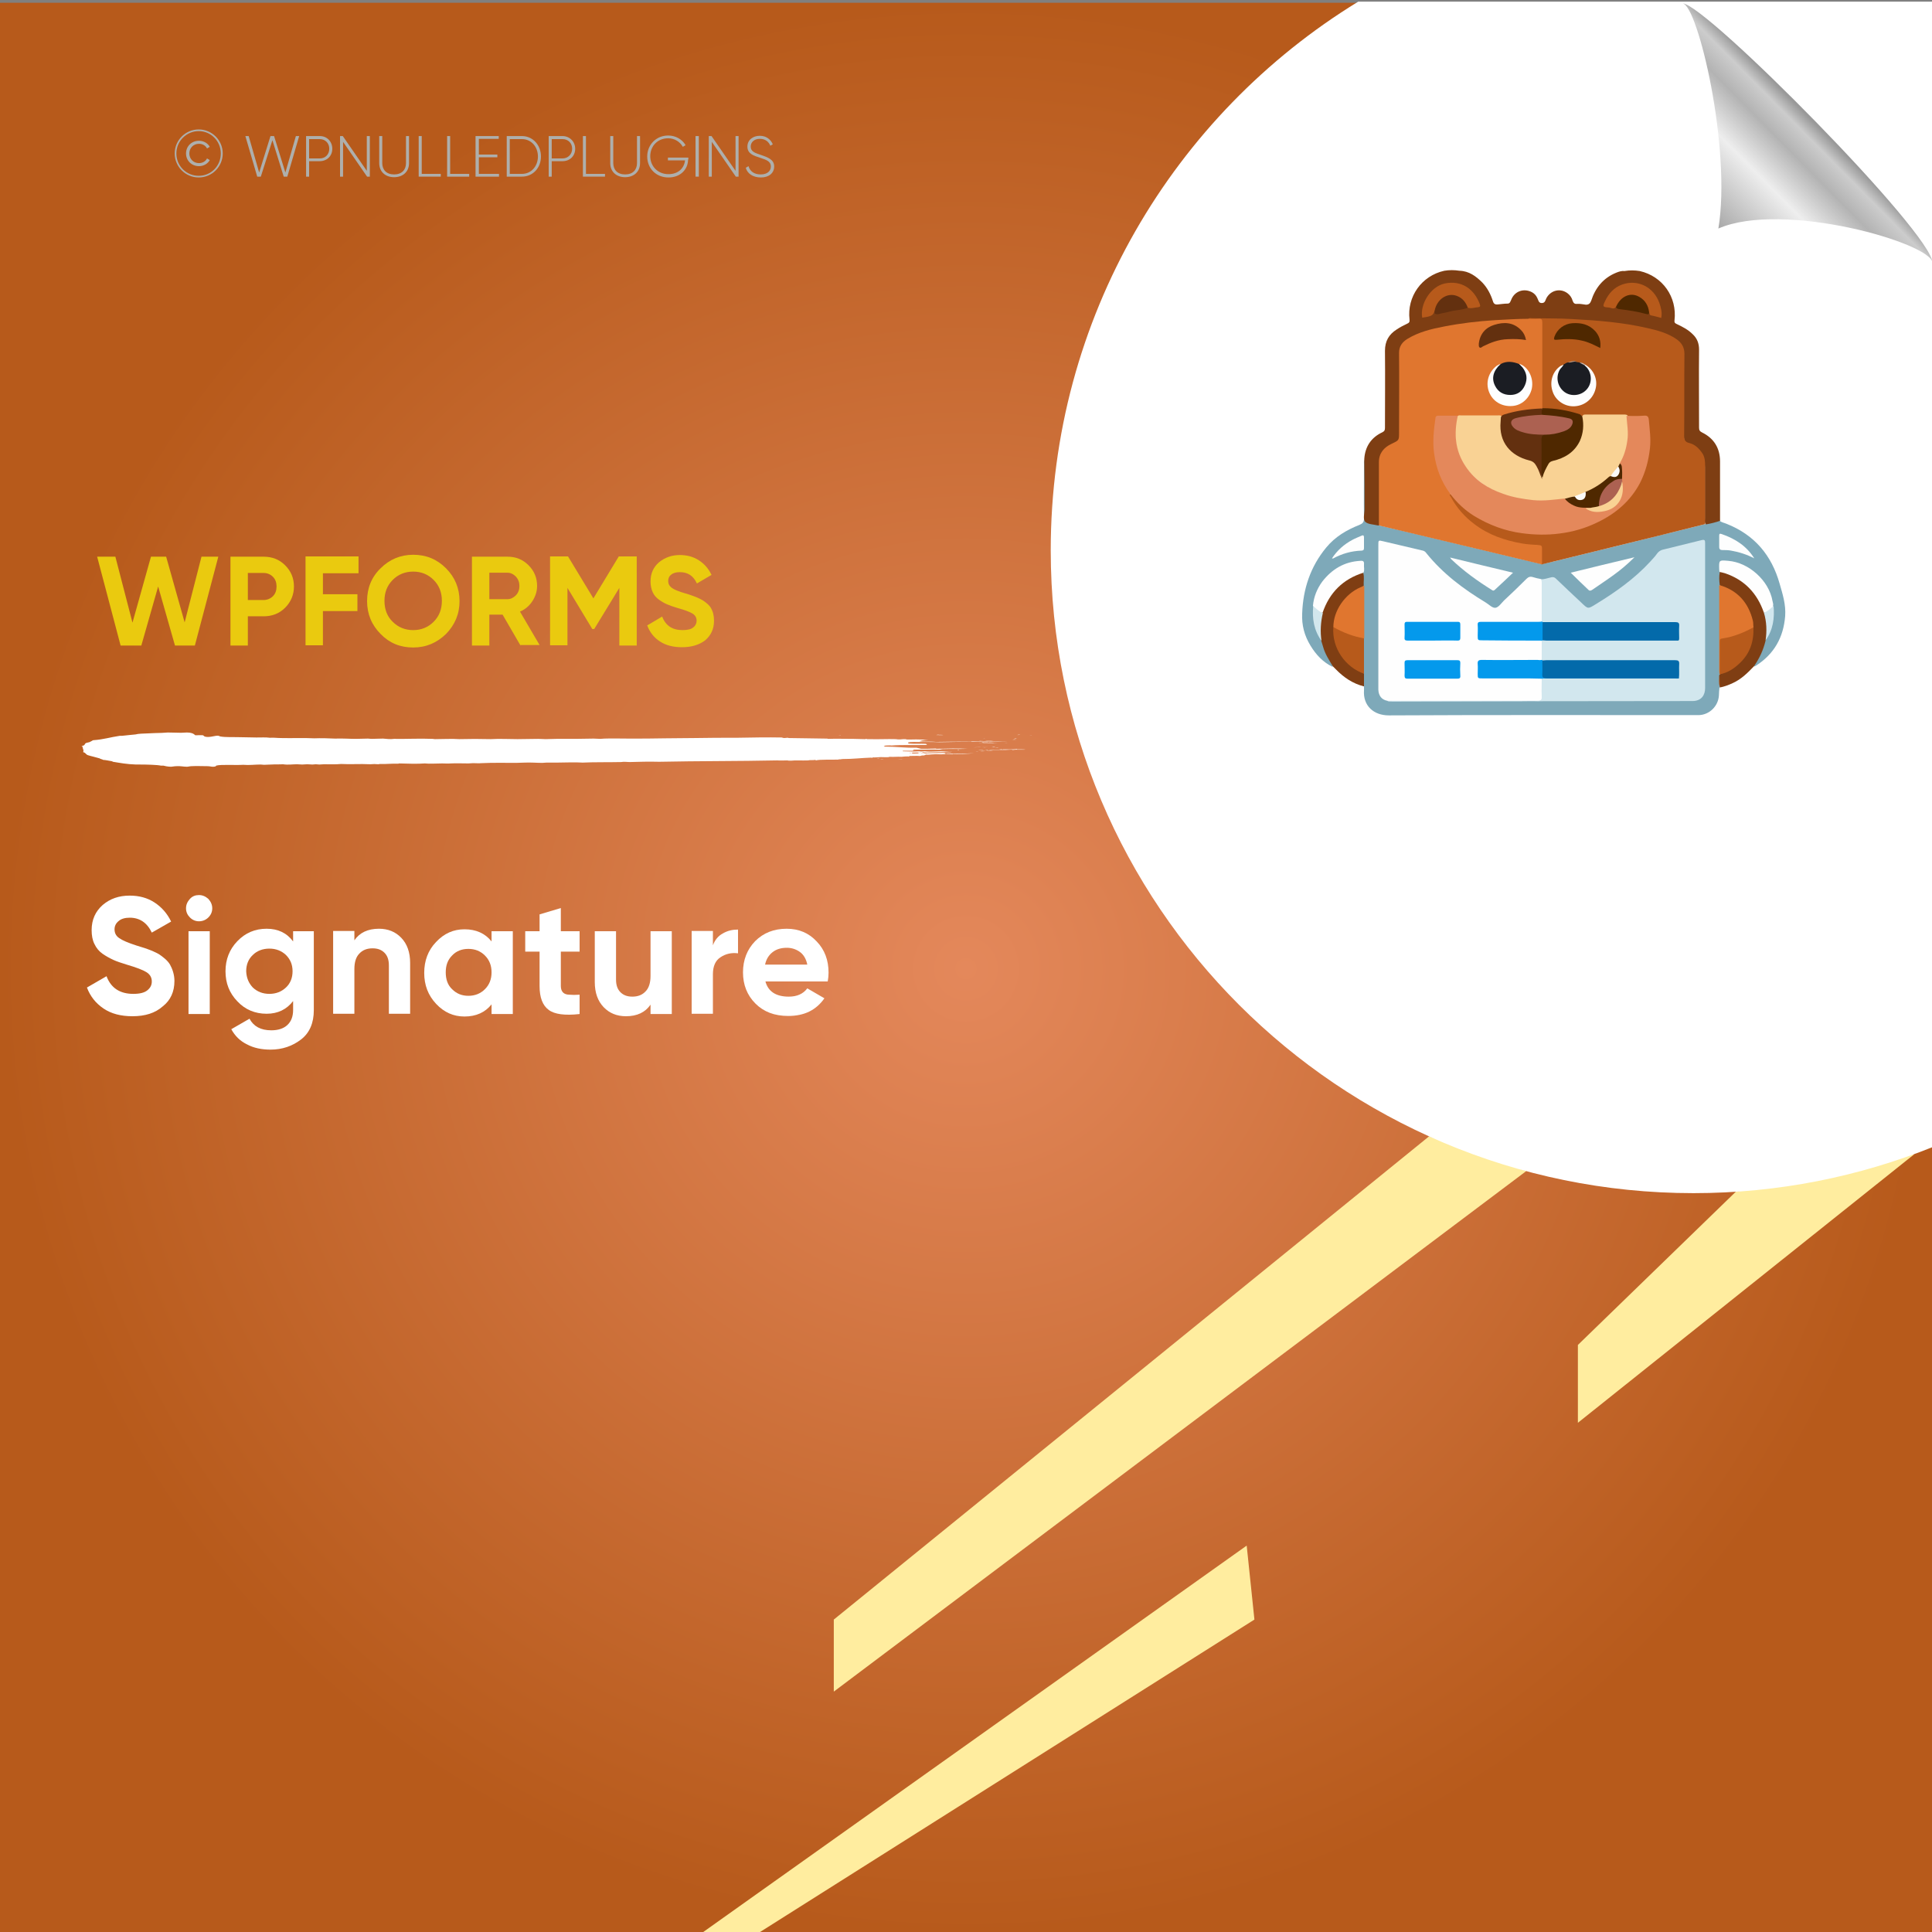 <?xml version="1.0" encoding="UTF-8"?>
<!-- Generator: Adobe Illustrator 26.0.1, SVG Export Plug-In . SVG Version: 6.00 Build 0)  -->
<svg xmlns="http://www.w3.org/2000/svg" xmlns:xlink="http://www.w3.org/1999/xlink" version="1.1" id="Layer_1" x="0px" y="0px" viewBox="0 0 700 700" style="enable-background:new 0 0 700 700;" xml:space="preserve">
<rect x="0" y="0" width="700" height="700" fill="#808080" stroke="none"/>
<style type="text/css">
	.st0{fill:url(#SVGID_1_);}
	.st1{fill:#FFED9F;}
	.st2{fill:#FFFFFF;}
	.st3{fill:none;}
	.st4{fill:#EACA0F;}
	.st5{fill:#AEAFAC;}
	.st6{fill-rule:evenodd;clip-rule:evenodd;fill:#FFFFFF;}
	.st7{fill:url(#path4572_00000168795539899466584710000013636794451943499948_);}
	.st8{fill:#7EA9B9;}
	.st9{fill:#7E3E13;}
	.st10{fill:#7F3E13;}
	.st11{fill:#B75A1B;}
	.st12{fill:#E0762F;}
	.st13{fill:#FEFEFE;}
	.st14{fill:#D2E7EE;}
	.st15{fill:#FDFEFE;}
	.st16{fill:#D2E7ED;}
	.st17{fill:#63300F;}
	.st18{fill:#4F2800;}
	.st19{fill:#F9D294;}
	.st20{fill:#E4885B;}
	.st21{fill:#1B1D23;}
	.st22{fill:#B89076;}
	.st23{fill:#CEB8AB;}
	.st24{fill:#0399EC;}
	.st25{fill:#0499EC;}
	.st26{fill:#036AAA;}
	.st27{fill:#FBFAF9;}
	.st28{fill:#FAF9F8;}
	.st29{fill:#AC6151;}
</style>
<radialGradient id="SVGID_1_" cx="350" cy="349" r="350" gradientTransform="matrix(1 0 0 -1 0 700)" gradientUnits="userSpaceOnUse">
	<stop offset="0" style="stop-color:#E4885B"></stop>
	<stop offset="1" style="stop-color:#B75A1B"></stop>
</radialGradient>
<rect y="1" class="st0" width="700" height="700"></rect>
<g>
	<polygon class="st1" points="628.9,431.8 571.7,487.3 571.7,515.5 693.7,418.1  "></polygon>
	<polygon class="st1" points="517.8,411.7 302.1,586.8 302.1,612.9 553,424.3  "></polygon>
	<polygon class="st1" points="451.7,560 253.4,701 273.8,701 454.5,586.8  "></polygon>
</g>
<path class="st2" d="M700.5,0.6H492.1c-66.8,40.9-111.4,114.6-111.4,198.8c0,128.6,104.3,232.9,232.9,232.9c30.7,0,60-6,86.9-16.8  V0.6z"></path>
<g>
	<rect x="34.5" y="201.7" class="st3" width="334.6" height="69.9"></rect>
	<path class="st4" d="M43.7,233.9l-8.5-32.2h6.6l6.2,23.9l6.7-23.9h5.5l6.7,23.8l6.1-23.8h6.1l-8.5,32.2h-7.2l-6.1-21.4l-6.1,21.4   H43.7z"></path>
	<path class="st4" d="M95.5,201.7c3.1,0,5.7,1,7.8,3.1c2.1,2.1,3.2,4.6,3.2,7.7c0,3-1.1,5.6-3.2,7.7c-2.1,2.1-4.7,3.1-7.8,3.1h-5.7   v10.6h-6.3v-32.2H95.5z M95.5,217.4c1.3,0,2.5-0.5,3.4-1.4c0.9-0.9,1.3-2.1,1.3-3.5c0-1.4-0.4-2.6-1.3-3.5c-0.9-0.9-2-1.4-3.4-1.4   h-5.7v9.8H95.5z"></path>
	<path class="st4" d="M129.8,207.7H117v7.6h12.5v6.1H117v12.4h-6.3v-32.2h19.2V207.7z"></path>
	<path class="st4" d="M161.6,229.7c-3.3,3.2-7.2,4.9-11.9,4.9c-4.7,0-8.6-1.6-11.8-4.9c-3.2-3.2-4.9-7.2-4.9-11.9s1.6-8.7,4.9-11.9   c3.2-3.2,7.2-4.9,11.8-4.9c4.7,0,8.6,1.6,11.9,4.9c3.2,3.2,4.9,7.2,4.9,11.9S164.8,226.4,161.6,229.7z M142.3,225.3   c2,2,4.5,3,7.4,3c2.9,0,5.4-1,7.4-3c2-2,3-4.5,3-7.6c0-3.1-1-5.6-3-7.6c-2-2-4.5-3-7.4-3c-2.9,0-5.4,1-7.4,3c-2,2-3,4.5-3,7.6   C139.3,220.8,140.3,223.4,142.3,225.3z"></path>
	<path class="st4" d="M188.6,233.9l-6.5-11.2h-4.8v11.2h-6.3v-32.2h12.9c3,0,5.5,1,7.6,3.1c2.1,2.1,3.1,4.6,3.1,7.5   c0,2-0.6,3.8-1.7,5.5c-1.1,1.7-2.6,3-4.5,3.8l7.1,12.1H188.6z M177.3,207.6v9.5h6.5c1.2,0,2.2-0.5,3.1-1.4c0.9-0.9,1.3-2.1,1.3-3.4   c0-1.3-0.4-2.4-1.3-3.4c-0.9-0.9-1.9-1.4-3.1-1.4H177.3z"></path>
	<path class="st4" d="M230.7,201.7v32.2h-6.3V213l-9.1,14.9l-0.7,0l-9-14.9v20.8h-6.3v-32.2h6.5l9.2,15.2l9.2-15.2H230.7z"></path>
	<path class="st4" d="M247.1,234.5c-3.2,0-5.9-0.7-8-2.1c-2.2-1.4-3.7-3.4-4.6-5.8l5.4-3.2c1.3,3.3,3.7,4.9,7.4,4.9   c1.8,0,3.1-0.3,3.9-1c0.8-0.6,1.2-1.5,1.2-2.4c0-1.1-0.5-2-1.5-2.6c-1-0.6-2.8-1.3-5.4-2c-1.4-0.4-2.7-0.9-3.7-1.3   c-1-0.4-2-1-3-1.7c-1-0.7-1.8-1.6-2.3-2.7c-0.5-1.1-0.8-2.4-0.8-3.9c0-2.9,1-5.2,3.1-7c2.1-1.7,4.6-2.6,7.5-2.6   c2.6,0,4.9,0.6,6.9,1.9c2,1.3,3.5,3,4.6,5.3l-5.3,3.1c-1.3-2.8-3.3-4.1-6.2-4.1c-1.3,0-2.4,0.3-3.1,0.9c-0.8,0.6-1.1,1.4-1.1,2.3   c0,1,0.4,1.8,1.3,2.5c0.8,0.6,2.5,1.3,4.9,2c1,0.3,1.7,0.5,2.2,0.7c0.5,0.2,1.2,0.4,2.1,0.8c0.9,0.4,1.5,0.7,2,1   c0.5,0.3,1,0.7,1.6,1.2c0.6,0.5,1.1,1.1,1.4,1.6c0.3,0.6,0.6,1.2,0.8,2c0.2,0.8,0.3,1.6,0.3,2.6c0,3-1.1,5.3-3.2,7.1   C253.4,233.6,250.6,234.5,247.1,234.5z"></path>
</g>
<g>
	<rect x="29.8" y="325.4" class="st3" width="409.8" height="247.8"></rect>
	<path class="st2" d="M48,368.2c-4.2,0-7.7-0.9-10.5-2.8c-2.8-1.9-4.8-4.4-6-7.6l7.1-4.1c1.6,4.3,4.9,6.4,9.7,6.4   c2.3,0,4-0.4,5.1-1.3s1.6-1.9,1.6-3.2c0-1.5-0.7-2.6-2-3.4c-1.3-0.8-3.7-1.7-7.1-2.7c-1.9-0.6-3.5-1.1-4.8-1.7   c-1.3-0.6-2.6-1.3-3.9-2.2c-1.3-0.9-2.3-2.1-3-3.6c-0.7-1.4-1-3.1-1-5c0-3.8,1.4-6.8,4-9.1c2.7-2.3,5.9-3.4,9.8-3.4   c3.4,0,6.4,0.8,9,2.5c2.6,1.7,4.6,4,6,6.9l-7,4c-1.7-3.6-4.4-5.4-8-5.4c-1.7,0-3.1,0.4-4,1.2c-1,0.8-1.5,1.8-1.5,3   c0,1.3,0.5,2.4,1.7,3.2c1.1,0.8,3.2,1.7,6.3,2.7c1.3,0.4,2.2,0.7,2.9,0.9c0.7,0.2,1.6,0.6,2.7,1c1.1,0.5,2,0.9,2.6,1.3   c0.6,0.4,1.3,0.9,2.1,1.6c0.8,0.7,1.4,1.4,1.8,2.1c0.4,0.7,0.8,1.6,1.1,2.6c0.3,1,0.5,2.1,0.5,3.3c0,3.9-1.4,7-4.2,9.2   C56.2,367.1,52.5,368.2,48,368.2z"></path>
	<path class="st2" d="M72.1,333.8c-1.3,0-2.4-0.5-3.3-1.4c-0.9-0.9-1.4-2-1.4-3.3c0-1.3,0.5-2.4,1.4-3.4c0.9-1,2-1.4,3.3-1.4   c1.3,0,2.4,0.5,3.4,1.4c0.9,1,1.4,2.1,1.4,3.4c0,1.3-0.5,2.4-1.4,3.3C74.6,333.3,73.4,333.8,72.1,333.8z M68.3,367.4v-30H76v30   H68.3z"></path>
	<path class="st2" d="M106.1,337.4h7.6v28.6c0,4.6-1.5,8.2-4.6,10.6c-3.1,2.4-6.8,3.7-11.1,3.7c-3.2,0-6.1-0.6-8.5-1.9   c-2.5-1.2-4.4-3.1-5.7-5.5l6.6-3.8c1.5,2.8,4.1,4.2,7.9,4.2c2.4,0,4.4-0.6,5.8-1.9c1.4-1.3,2.1-3.1,2.1-5.5v-3.2   c-2.3,3-5.5,4.6-9.6,4.6c-4.2,0-7.8-1.5-10.6-4.5c-2.9-3-4.3-6.6-4.3-10.9c0-4.2,1.4-7.9,4.3-10.9c2.9-3,6.4-4.5,10.6-4.5   c4.1,0,7.3,1.5,9.6,4.6V337.4z M91.6,357.8c1.6,1.5,3.6,2.3,6,2.3c2.4,0,4.4-0.8,6-2.3c1.6-1.5,2.4-3.5,2.4-5.9   c0-2.4-0.8-4.3-2.4-5.9c-1.6-1.5-3.6-2.3-6-2.3c-2.4,0-4.5,0.8-6,2.3c-1.6,1.5-2.4,3.5-2.4,5.9C89.3,354.3,90.1,356.2,91.6,357.8z"></path>
	<path class="st2" d="M137.3,336.5c3.3,0,6,1.1,8.1,3.3c2.1,2.2,3.2,5.2,3.2,9.1v18.4h-7.7v-17.5c0-2-0.5-3.5-1.6-4.6   c-1.1-1.1-2.5-1.6-4.3-1.6c-2,0-3.6,0.6-4.8,1.9c-1.2,1.2-1.8,3.1-1.8,5.6v16.2h-7.7v-30h7.7v3.4   C130.3,337.9,133.3,336.5,137.3,336.5z"></path>
	<path class="st2" d="M178.1,337.4h7.7v30h-7.7v-3.5c-2.3,2.9-5.6,4.4-9.8,4.4c-4,0-7.4-1.5-10.3-4.6c-2.9-3.1-4.3-6.8-4.3-11.2   c0-4.4,1.4-8.2,4.3-11.2c2.9-3.1,6.3-4.6,10.3-4.6c4.2,0,7.5,1.5,9.8,4.4V337.4z M163.8,358.4c1.6,1.6,3.5,2.4,5.9,2.4   s4.4-0.8,6-2.4c1.6-1.6,2.4-3.6,2.4-6.1c0-2.5-0.8-4.5-2.4-6.1c-1.6-1.6-3.6-2.4-6-2.4s-4.4,0.8-5.9,2.4c-1.6,1.6-2.3,3.6-2.3,6.1   C161.5,354.8,162.2,356.9,163.8,358.4z"></path>
	<path class="st2" d="M210,344.8h-6.8v12.5c0,1,0.3,1.8,0.8,2.3c0.5,0.5,1.3,0.8,2.3,0.8c1,0.1,2.2,0.1,3.7,0v7   c-5.3,0.6-9.1,0.1-11.2-1.5c-2.2-1.6-3.3-4.5-3.3-8.6v-12.5h-5.2v-7.4h5.2v-6.1l7.7-2.3v8.4h6.8V344.8z"></path>
	<path class="st2" d="M235.7,337.4h7.7v30h-7.7V364c-1.9,2.8-4.9,4.2-8.9,4.2c-3.3,0-6-1.1-8.1-3.3c-2.1-2.2-3.2-5.2-3.2-9.1v-18.4   h7.7v17.5c0,2,0.5,3.5,1.6,4.6c1.1,1.1,2.5,1.6,4.3,1.6c2,0,3.6-0.6,4.8-1.9c1.2-1.2,1.8-3.1,1.8-5.6V337.4z"></path>
	<path class="st2" d="M258.3,342.5c0.7-1.9,1.9-3.4,3.6-4.3c1.7-1,3.5-1.4,5.5-1.4v8.6c-2.4-0.3-4.5,0.2-6.3,1.4   c-1.9,1.2-2.8,3.3-2.8,6.2v14.3h-7.7v-30h7.7V342.5z"></path>
	<path class="st2" d="M277.3,355.5c1,3.8,3.9,5.6,8.5,5.6c3,0,5.2-1,6.7-3l6.2,3.6c-3,4.3-7.3,6.4-13.1,6.4c-5,0-8.9-1.5-11.9-4.5   s-4.5-6.8-4.5-11.3c0-4.5,1.5-8.3,4.4-11.3c3-3,6.8-4.5,11.4-4.5c4.4,0,8,1.5,10.9,4.6c2.9,3,4.3,6.8,4.3,11.3c0,1-0.1,2.1-0.3,3.2   H277.3z M277.2,349.5h15.3c-0.4-2-1.3-3.6-2.7-4.6c-1.4-1-3-1.5-4.7-1.5c-2.1,0-3.8,0.5-5.2,1.6   C278.5,346.1,277.6,347.6,277.2,349.5z"></path>
</g>
<g>
	<rect x="55.8" y="47.2" class="st3" width="304.9" height="46.6"></rect>
	<path class="st5" d="M63.3,55.6c0-4.8,3.9-8.7,8.7-8.7s8.7,3.9,8.7,8.7c0,4.8-3.9,8.7-8.7,8.7S63.3,60.4,63.3,55.6z M80,55.6   c0-4.5-3.6-8.1-8-8.1s-8.1,3.6-8.1,8.1c0,4.5,3.6,8.1,8.1,8.1S80,60.1,80,55.6z M67.4,55.6c0-2.6,2-4.6,4.7-4.6   c1.7,0,3.2,0.9,3.9,2.2l-1,0.6c-0.5-1.1-1.7-1.7-2.9-1.7c-2.1,0-3.5,1.6-3.5,3.5s1.4,3.5,3.5,3.5c1.2,0,2.4-0.6,2.9-1.7l1,0.6   c-0.7,1.3-2.2,2.2-3.9,2.2C69.4,60.2,67.4,58.2,67.4,55.6z"></path>
	<path class="st5" d="M88.9,49.3h1.2l3.8,13.2L98,49.3h1.3l4.1,13.2l3.8-13.2h1.2L104.1,64h-1.3l-4.1-13.2L94.5,64h-1.3L88.9,49.3z"></path>
	<path class="st5" d="M120.4,53.9c0,2.6-1.9,4.5-4.6,4.5H112V64h-1.1V49.3h5C118.5,49.3,120.4,51.3,120.4,53.9z M119.3,53.9   c0-2-1.4-3.5-3.5-3.5H112v7h3.9C117.9,57.4,119.3,55.9,119.3,53.9z"></path>
	<path class="st5" d="M134,49.3V64h-1l-8.7-12.6V64h-1.1V49.3h1l8.7,12.6V49.3H134z"></path>
	<path class="st5" d="M137.4,59.1v-9.8h1.1v9.8c0,2.4,1.5,4.1,4.3,4.1c2.8,0,4.3-1.7,4.3-4.1v-9.8h1.1v9.8c0,3.1-2.2,5.1-5.4,5.1   S137.4,62.2,137.4,59.1z"></path>
	<path class="st5" d="M159.7,63v1h-8V49.3h1.1V63H159.7z"></path>
	<path class="st5" d="M170,63v1h-8V49.3h1.1V63H170z"></path>
	<path class="st5" d="M180.8,63v1h-8.5V49.3h8.4v1h-7.2v5.7h6.7v1h-6.7V63H180.8z"></path>
	<path class="st5" d="M196,56.7c0,4.1-2.9,7.3-6.9,7.3h-5.5V49.3h5.5C193.1,49.3,196,52.6,196,56.7z M194.9,56.7   c0-3.5-2.4-6.3-5.8-6.3h-4.4V63h4.4C192.5,63,194.9,60.2,194.9,56.7z"></path>
	<path class="st5" d="M208.4,53.9c0,2.6-1.9,4.5-4.6,4.5h-3.9V64h-1.1V49.3h5C206.4,49.3,208.4,51.3,208.4,53.9z M207.3,53.9   c0-2-1.4-3.5-3.5-3.5h-3.9v7h3.9C205.8,57.4,207.3,55.9,207.3,53.9z"></path>
	<path class="st5" d="M219.2,63v1h-8V49.3h1.1V63H219.2z"></path>
	<path class="st5" d="M221.1,59.1v-9.8h1.1v9.8c0,2.4,1.5,4.1,4.3,4.1c2.8,0,4.3-1.7,4.3-4.1v-9.8h1.1v9.8c0,3.1-2.2,5.1-5.4,5.1   S221.1,62.2,221.1,59.1z"></path>
	<path class="st5" d="M249.3,57.8c0,3.5-2.7,6.5-7.1,6.5c-4.6,0-7.7-3.4-7.7-7.6s3.2-7.6,7.6-7.6c2.7,0,5.1,1.4,6.3,3.5l-1,0.6   c-1-1.8-3-3.1-5.3-3.1c-3.9,0-6.5,2.9-6.5,6.5s2.7,6.5,6.6,6.5c3.6,0,5.7-2.2,6-5h-6.2v-1h7.4V57.8z"></path>
	<path class="st5" d="M253.2,49.3V64H252V49.3H253.2z"></path>
	<path class="st5" d="M267.6,49.3V64h-1l-8.7-12.6V64h-1.1V49.3h1l8.7,12.6V49.3H267.6z"></path>
	<path class="st5" d="M270.2,60.8l1-0.6c0.5,1.8,2,3,4.4,3c2.5,0,3.7-1.3,3.7-2.9c0-1.8-1.6-2.4-3.8-3.1c-2.5-0.8-4.7-1.5-4.7-4.1   c0-2.4,2-3.9,4.5-3.9c2.4,0,4,1.4,4.7,3.1l-0.9,0.5c-0.5-1.3-1.7-2.5-3.8-2.5c-2,0-3.3,1.2-3.3,2.8c0,1.8,1.5,2.3,3.6,3   c2.6,0.9,4.9,1.7,4.9,4.2c0,2.4-1.9,4-4.8,4C272.8,64.3,270.8,62.9,270.2,60.8z"></path>
</g>
<g>
	<g>
		<g>
			<rect x="29.8" y="265.4" class="st3" width="344.1" height="12.3"></rect>
			<path class="st6" d="M303.8,266.5c0.2,0,0.5-0.1,0.9-0.1C304.7,266.5,304.2,266.5,303.8,266.5z"></path>
			<path class="st6" d="M317.6,274.8c0.3,0,1.1-0.1,1,0C318.1,274.9,317.9,274.8,317.6,274.8z"></path>
			<path class="st6" d="M319,275c0.1-0.1,0.7,0,1.1,0C320.1,275.1,319.2,275,319,275z"></path>
			<path class="st6" d="M323.2,273.7c0.2,0,0.8-0.1,1.1,0C324.2,273.8,323.6,273.7,323.2,273.7z"></path>
			<path class="st6" d="M325.2,275.1c0.4-0.1,1-0.1,1.8-0.1C326.7,275.1,325.8,275,325.2,275.1z"></path>
			<path class="st6" d="M330.4,268.5c0.9,0,2.8-0.1,3.4,0C332.7,268.4,331.4,268.6,330.4,268.5z"></path>
			<path class="st6" d="M332.8,271.4c1.1-0.2,3.2,0,4.7-0.1c0.2,0.1-2.1,0-2.6,0.1c-0.3,0-0.6,0-0.9-0.1     C333.6,271.4,333.3,271.5,332.8,271.4z"></path>
			<path class="st6" d="M346.9,271.8c0-0.1,0.1-0.1,0.5-0.1c0.1,0,0.2,0.1,0.1,0.1C347.3,271.8,347.1,271.8,346.9,271.8z"></path>
			<path class="st6" d="M352.7,270.8c0.9-0.1,3-0.1,4.2,0c0.2,0,0.2-0.1,0.5-0.1c0.7,0,2.3,0,0.7,0     C356.2,270.8,354.8,270.7,352.7,270.8z"></path>
			<path class="st6" d="M353.4,272.3c0.2,0,0.6-0.1,1.1-0.1C354.3,272.3,353.6,272.3,353.4,272.3z"></path>
			<path class="st6" d="M354.8,268.4c0.2-0.1,0.9,0,1.4,0C355.9,268.4,355.2,268.4,354.8,268.4z"></path>
			<path class="st6" d="M354.5,271.8c0.4-0.1,1.2-0.1,1.7-0.1C356.6,271.8,355.1,271.8,354.5,271.8z"></path>
			<path class="st6" d="M355.2,272.2c0.3-0.1,1.2-0.1,1.8-0.1C356.6,272.2,355.8,272.2,355.2,272.2z"></path>
			<path class="st6" d="M356.3,267.7c0.1-0.1,0.6-0.1,1.1-0.1C357.2,267.6,356.6,267.6,356.3,267.7z"></path>
			<path class="st6" d="M356.9,268.4c0.5-0.1,2.2-0.1,3,0C358.9,268.4,358.1,268.4,356.9,268.4z"></path>
			<path class="st6" d="M357.3,272.1c0.8-0.1,1.9,0,2.5,0C359.2,272.2,358.1,272.1,357.3,272.1z"></path>
			<path class="st6" d="M359.3,270.7c0.3-0.1,0.8-0.1,1.2-0.1C360.6,270.8,359.8,270.7,359.3,270.7z"></path>
			<path class="st6" d="M360.6,271c0.4-0.1,0.7,0,1.2,0C361.7,271.1,361,271,360.6,271z"></path>
			<path class="st6" d="M361.9,271.4c0.2-0.1,1.3-0.1,1,0.1c-0.3,0-0.3,0-0.3-0.1C362.3,271.4,362.3,271.4,361.9,271.4z"></path>
			<path class="st6" d="M365.1,269.1C364.3,269.2,363.1,269.1,365.1,269.1L365.1,269.1z"></path>
			<path class="st6" d="M366.7,268c0.6-0.1,1.2,0,1.9,0C368.2,268,367,268,366.7,268z"></path>
			<path class="st6" d="M367.2,267.8c-0.2-0.1,1-0.1,0.7,0C367.7,267.8,367.4,267.8,367.2,267.8z"></path>
			<path class="st6" d="M368.6,266.3c0.2-0.1,0.7-0.1,1.1-0.1C369.5,266.3,368.8,266.3,368.6,266.3z"></path>
			<path class="st6" d="M372.8,266.4C374,266.3,374.5,266.4,372.8,266.4L372.8,266.4z"></path>
			<path class="st6" d="M339.1,266.3c0.2,0,0.6-0.1,0.8-0.1c0.5,0.1,1.3,0,1.9,0.1C341,266.4,340.2,266.3,339.1,266.3z"></path>
			<path class="st6" d="M355.8,268.9c0.4,0,0.3,0.1,0.7,0c0,0-0.1,0.1-0.2,0.1c0.7,0,1.2,0,1.8,0c-0.1,0-0.2,0-0.2,0.1     c0.8-0.2,1.8,0.1,3.6,0c-1.7,0.2-5.4,0-6.9,0.1c0.2-0.1,1.5,0,1.7-0.1C356.4,269,355.5,269.1,355.8,268.9z"></path>
			<path class="st6" d="M357.4,271.7C357.5,271.7,357.5,271.7,357.4,271.7c0.1-0.1,0.7,0,0.8,0C357.9,271.8,356,271.8,357.4,271.7z"></path>
			<path class="st6" d="M368.5,271.4c0,0,0,0.1,0,0.1c1,0,2.5,0,3.1,0.1c-1.1,0.1-3.5-0.1-4.4,0.1c-0.2,0-0.5,0-0.7-0.1     c-2.6,0.2-5.5,0-8.3,0.1c1.2-0.3,4,0.1,5.4-0.2c0.2,0,0,0-0.2,0C364.8,271.5,366.9,271.6,368.5,271.4z"></path>
			<path class="st6" d="M367.5,267.6c0.2-0.1,0.7-0.1,0.9-0.1C368.6,267.5,367.8,267.7,367.5,267.6z"></path>
			<path class="st6" d="M67.7,265.4c-0.7,0-1.4,0.1-2.1,0.1c-1.6,0-3.1-0.1-4.8-0.1c-1.5,0.1-2.8,0.2-4.4,0.2     c-1.1,0-1.5,0.1-2.3,0.1c-2.2,0.1-4,0.1-5,0.4c-1.6,0.2-3.5,0.3-4.9,0.5c-0.2,0-0.7,0-0.8,0c-3.5,0.5-5.6,1.3-9.7,1.6     c-0.4,0.2-0.6,0.4-1.3,0.7c-0.3,0.1-1,0.2-1.2,0.3c-0.8,0.4-0.1,0.8-1.6,1.1c-0.1,0.1,0.2,0.1,0.3,0.2c0,0.7,0.6,1.4,0.2,2     c1.1,0.3,0.8,0.7,1.7,1.1c0.5,0.2,1.5,0.4,2.2,0.6c0.7,0.2,1.5,0.4,2.2,0.6c0,0.2,1,0.3,1.1,0.5c1.2,0.1,2,0.3,3.2,0.5     c0.1,0.1,0.4,0.1,0.4,0.2c2.5,0.4,5,0.9,8.4,1c0.3,0,1,0,1.3,0c2.5,0,6.4,0.1,7.7,0.4c0.5,0,0.4,0,0.9,0c0.3,0.1,1.6,0.4,2.8,0.4     c0.4,0,1.1-0.2,2-0.2c1.3-0.1,2.5,0.2,3.7,0.2c0.5,0,1.1-0.2,1.7-0.2c1.5-0.1,4.5,0,5.7,0c1,0,1.3,0.2,2.1,0.2     c0.7,0,1.2-0.2,1.1-0.4c1.9-0.5,6.8-0.1,9.8-0.3c2.2,0.2,4.2-0.1,6.3-0.1c0.4,0,0.9,0.1,1.3,0.1c0.7,0,1.7-0.1,2.6-0.1     c1.6-0.1,2.9,0,4.2-0.1c2,0.3,3.4,0,5.1,0c0.6,0,1.2,0.1,1.9,0.1c0.6,0,1.2-0.1,1.8-0.1c0.6,0,1.3,0.1,1.9,0.1     c0.5,0,0.8-0.1,1.2-0.1c0.5,0,0.8,0.1,1.3,0.1c0.6,0,1.1-0.1,1.7-0.1c2,0,4.2,0.1,6.2-0.1c3.5,0.2,6.5-0.1,10.6,0.1     c1-0.1,1.8-0.1,2.9,0c0.2,0,0.2-0.1,0.6-0.1c2.1,0.1,4.4-0.2,6.6-0.1c0.1,0,0.2-0.1,0.3-0.1c3,0.1,6.9,0.2,9.3,0     c1.9,0.2,4,0,6.3,0c1.1,0,2.1,0.1,3.1,0c2-0.1,4.6,0,6.4,0c0.6,0,1.1-0.1,1.7-0.1c1,0,2.1,0.1,3.1,0c4.1-0.2,8.8-0.1,12.4-0.1     c1.1,0,2.1-0.1,3.3-0.1c2.1-0.1,4.2,0.1,6.3,0.1c0.5,0,1-0.1,1.5-0.1c1.2,0,2.4,0,3.7,0c3.2,0,6.4-0.2,9.4,0     c3.9-0.2,9.5-0.1,14-0.2c1-0.2,2,0,3,0c3.2-0.1,7.3-0.2,10.7-0.1c14.1-0.3,28.8-0.2,42.8-0.5c1.1,0.1,2.8,0,3.7,0     c0.2,0.1,0.8,0.1,1.3,0.1c1.7-0.2,3.9,0,6.2-0.1c0.6-0.2,1.9,0,2.7-0.2c0.4,0.1-0.5,0.1,0.1,0.2c1.4-0.4,6.3-0.2,8.4-0.3     c-0.2,0-0.2-0.1,0-0.1c0.5,0.1,0.8-0.1,1.4-0.1c3.9,0,6.7-0.4,10.1-0.5c0.4,0,1.5,0.2,1.9,0.1c-0.6,0-1.4,0-1.3-0.2     c1,0,2.3,0,3-0.1c1.2,0,1.9,0.1,3,0c0.3,0-0.3-0.2,0.3-0.1c1.7,0.1,2.6-0.1,4.2,0c0.5-0.1,2.3-0.2,2.9-0.1     c0.5-0.1-0.6-0.1-0.1-0.2c1.4,0,2.7-0.1,4,0c0.3-0.1,0.5-0.2,1.1-0.2c0.4,0-0.1,0.1,0.4,0.1c0.5-0.1-0.4-0.1-0.3-0.2     c0.7,0,0.6-0.1,0.9-0.2c1,0.1,1.7-0.1,2.6-0.1c0.9-0.1,2,0,2.9,0c0.8,0,1.1-0.1,2-0.1c0.7,0,1.3,0.1,2.1,0.1     c0.4,0-0.3-0.1,0.3-0.1c2.7,0,5.5-0.1,7.5-0.3c-3.1,0.2-5.4,0-8.1,0.2c-0.4-0.1-1.2,0.1-1.6-0.1c-0.2,0.1,0.4,0.1-0.2,0.1     c-0.2,0-0.3,0-0.6,0c0.4-0.2-0.2-0.2-0.4-0.3c-2.3,0-4.1,0.1-6.2,0.1c-0.4,0,0.3,0.1-0.2,0.1c-0.8,0-1.4,0-2.3,0     c-0.3-0.1-0.9-0.2-0.6-0.3c2.7,0,6.4-0.2,9.6-0.2c1,0,2,0.1,2.6-0.1c-1.4,0.1-2.6-0.2-3.9-0.2c-1.6,0-3.4,0.2-5,0.1     c-0.4,0-0.6-0.1-1-0.1c-0.3,0-0.9,0.1-1.2,0.1c-0.4,0-0.4-0.1-0.7-0.1c-0.7,0-1.2,0.1-2,0.1c-1.3,0-2.5-0.1-3.9-0.1     c-0.3-0.1-0.1-0.2,0.2-0.2c1.6,0,1.9,0,3.6,0c-0.2,0-0.3,0-0.3-0.1c0.5,0,0.7,0,1.1,0c-1.2,0-1.1-0.2-0.7-0.3     c3.1,0,6.9-0.1,9.4,0c0.3-0.1,0.5-0.1,0.9-0.2c2.9-0.1,6.1,0,9.1-0.1c-3.5-0.2-7.2-0.1-11.2,0c-0.2,0,0-0.1-0.4-0.1     c-1.7,0.1-3.8,0.1-5.1,0.1c-0.6-0.1-1.2-0.3-1.7-0.4c-4.3,0.1-7.4-0.4-11.5-0.4c0-0.1-0.3-0.1-0.4-0.2c0.3-0.1,0.5-0.2,0.9-0.2     c0.7,0,1.4-0.1,1.9,0c3.4-0.3,8.3-0.1,12.6-0.2c0.5-0.1,0.1-0.3-0.2-0.4c-2.1-0.1-3.9,0.1-6.1-0.1c-0.8-0.4,0-0.6,1.7-0.6     c2.8,0,7.6,0,9.4,0.1c8.2-0.2,16.3-0.1,24.8-0.3c-4.7-0.1-9,0.1-13.2,0c0,0.1-0.1,0.1-0.5,0.1c-4.1,0-8.7,0-12.3,0.1     c-1.5-0.2-4.4,0-6-0.2c0.4-0.3,1.6-0.5,3.2-0.6c-1.6,0-3.1-0.1-4.5-0.1c-1.1,0-3,0.1-3.6,0c-0.1,0,0.1-0.1-0.1-0.1     c0.5,0-0.8,0-0.9,0c-0.6,0-0.5,0.1-1.2,0.1c-0.9,0-0.9,0-1.5-0.1c-3.2-0.1-6.3,0.1-9.4,0c-0.3,0-1,0-1,0c-0.3,0,0-0.1-0.4-0.1     c-0.2,0-0.1,0.1-0.5,0.1c-1.2,0-2.6-0.1-3.9-0.1c-3.1,0-6.8-0.1-9.3,0c-0.6,0,0.2-0.1-0.6-0.1c-4.3-0.1-9-0.1-13.6-0.2     c-0.4,0-0.1-0.1-0.6-0.1c-0.6,0-0.5,0.1-1.1,0.1c-0.4,0-0.7-0.1-0.9-0.2c-5.3-0.1-10.8,0-16.3,0.1c-5.1,0-10.3,0-15.1,0.1     c-3.8,0-7.5,0.1-10.9,0.1c-4.6,0.1-8.6,0.1-12.9,0.1c-3.1,0-6.5-0.1-9.1,0c-0.5,0-1,0.1-1.5,0.1c-0.8,0-1.6-0.1-2.4-0.1     c-2.1,0-4.3,0.1-6.5,0.1c-2.4,0-4.7,0-7,0c-1.3,0-2.6,0.1-3.9,0.1c-0.9,0-1.8-0.1-2.7-0.1c-2.5,0-5.1,0.1-7.5,0.1     c-3.2,0-6.5-0.2-9.7,0c-3.6-0.1-7.9-0.1-11.4,0c-2.8-0.2-5.7,0-8.8,0c-0.3,0-0.6-0.1-0.9-0.1c-4.8-0.2-10.1,0.1-13.9,0     c-1.5,0.2-2.7,0-4-0.1c-1.5,0-2.8,0.1-4.2,0.1c-0.5,0-0.9-0.1-1.3-0.1c-1.4,0-2.8,0.1-4.4,0.1c-2.3,0-4.8-0.2-7.5-0.1     c-2.1-0.1-5.1-0.2-7.5-0.1c-4-0.2-8,0-12.1-0.1c-1.4,0-2.6-0.2-4-0.1c-1.4-0.2-3.2-0.1-4.9-0.1c-1.7,0-3.6-0.1-5.4-0.1     c-2.6-0.1-5.8,0.1-7.8-0.3c-0.9-0.7-2.6,0.3-4.7,0.2c-1.1-0.1-1-0.3-1.4-0.6c-1-0.1-1.9,0-2.8,0C70,265.7,69.2,265.4,67.7,265.4z      M330,272.8c0,0,0,0.1,0.1,0.1C329.8,273,329.1,272.8,330,272.8z M330.3,272.7c1.2,0,3-0.1,3.9,0c0.2,0-0.2-0.2,0.2-0.2     c0.5,0.1,1.2,0.1,2.1,0.1c0.1,0.2-1.8,0.1-1.8,0.3c-0.7,0-1,0-1.4,0.1c-1.4-0.1-1.8,0.1-2.8,0     C330.7,272.8,330.2,272.9,330.3,272.7z"></path>
		</g>
	</g>
</g>
<linearGradient id="path4572_00000016055438560395247840000003528451969580129408_" gradientUnits="userSpaceOnUse" x1="-0.583" y1="698.671" x2="-0.51" y2="698.747" gradientTransform="matrix(-474.815 0 0 493.443 381.513 -344709.812)">
	<stop offset="0" style="stop-color:#999999"></stop>
	<stop offset="0.101" style="stop-color:#CCCCCC"></stop>
	<stop offset="0.262" style="stop-color:#B3B3B3"></stop>
	<stop offset="0.543" style="stop-color:#EEEEEE"></stop>
	<stop offset="1" style="stop-color:#AAAAAA"></stop>
</linearGradient>
<path id="path4572" style="fill:url(#path4572_00000016055438560395247840000003528451969580129408_);" d="M609.6,1.2  c8.5,0.3,90.8,83.5,90.6,94.1c-0.1-7.2-54.2-22.7-77.6-12.5C627.4,54,615.2,1.8,609.6,1.2L609.6,1.2z"></path>
<g>
	<path class="st8" d="M623,188.6c0.7,0.7,1.7,0.8,2.6,1.2c10.1,4,16.3,11.4,19.2,21.7c1.1,3.8,2.3,7.6,2,11.7   c-0.6,7.7-4,13.8-10.6,18c-0.2,0.1-0.4,0.2-0.6,0.3c-0.2-0.3-0.1-0.6,0.1-0.9c1.8-2.4,2.9-5.1,3.5-8c0.1-0.2,0.2-0.4,0.3-0.6   c2.5-3.7,3.1-7.8,2.8-12.2c-0.6-8.6-8.8-16.2-17.3-16.1c-1.4,0-1.5,0.1-1.5,1.6c0,0.8,0,1.5-0.1,2.3c-0.3,1.6,0,3.1,0,4.7   c-0.1,0.7-0.1,1.5-0.1,2.2c0,9.9-0.1,19.9-0.1,29.8c-0.1,1.5,0.1,3.1-0.1,4.6c0,0.1,0,0.2-0.1,0.2c-0.1,0.9-0.2,1.9-0.2,2.8   c-0.2,3.9-3.4,7.1-7.3,7.2c-0.5,0-1,0-1.5,0c-36.9,0-73.9-0.1-110.8,0.1c-5.5,0-9.4-3.5-9-9.1c0-0.5,0-0.9,0-1.4   c-0.8-1.5-0.3-3.1-0.4-4.6c0-4.2-0.1-8.5,0-12.7c-0.1-6.3-0.1-12.6,0-18.9c0-1.5,0-3.1-0.1-4.6c0-0.9,0.1-1.8,0.1-2.7   c0-1.5-0.2-1.7-1.7-1.5c-2.5,0.3-4.9,0.9-7,2.3c-5.1,3.2-8.3,7.7-9,13.8c0,2.5-0.1,4.9,0.6,7.4c0.5,1.7,1.2,3.3,2.2,4.8   c0.4,0.5,0.4,1.1,0.6,1.6c0.7,2.3,1.5,4.4,2.8,6.4c0.3,0.5,0.8,0.9,0.5,1.6c-3.5-1.7-6-4.4-8-7.7c-2.2-3.6-3.2-7.4-3-11.6   c0.3-8.9,3-17,8.7-23.9c3.2-3.9,7.4-6.4,12-8.2c1.2-0.5,1.7-1,1.7-2.4c-0.1-6.5,0-13.1,0-19.6c0-0.5-0.1-1.1,0.2-1.6   c0.7,0.6,0.5,1.3,0.5,2c0,6.2,0,12.3,0,18.5c0,2.1,0,2.1,2.1,2.6c0.8,0.2,1.7,0.4,2.5,0.6c19.7,4.6,39.4,9.4,59.2,14.1   c4.2-0.9,8.4-2,12.5-3c15.5-3.8,31.1-7.6,46.6-11.5c1.3-0.3,2.5-0.6,3.8-0.9C622,188.6,622.5,188.3,623,188.6z"></path>
	<path class="st9" d="M499.6,190.4c-0.1,0-0.2,0-0.3,0c-1.6-0.4-3.6-0.4-4.6-1.3c-1-1-0.3-3-0.3-4.6c0-6.1,0-12.1-0.1-18.2   c0.3-4.5,2.5-7.8,6.6-9.7c0.8-0.4,0.9-0.9,0.9-1.6c0-9.3,0.1-18.6,0-27.9c0-3.5,1.4-5.9,4.2-7.7c1.2-0.8,2.5-1.5,3.8-2.1   c0.7-0.3,1-0.6,0.9-1.5c-1-8.3,4.4-15.9,12.6-17.7c1.8-0.3,3.6-0.3,5.5,0c3.5,0.1,6,2,8.3,4.3c1.8,1.9,3,4.2,3.8,6.7   c0.3,1,0.8,1.3,1.8,1.2c1.2-0.1,2.3-0.3,3.5-0.3c0.9,0,1-0.7,1.3-1.3c1.2-3.2,4.6-4.4,7.6-2.8c0.9,0.5,1.5,1.2,1.9,2.1   c0.4,0.7,0.4,1.8,1.6,1.8c1.3,0,1.3-1.1,1.7-1.8c1.6-2.9,5.1-3.7,7.7-1.7c0.9,0.7,1.5,1.6,1.8,2.7c0.3,0.8,0.7,1.2,1.6,1.1   c1.1-0.1,2.2,0.2,3.2,0.3c1,0,1.5-0.4,1.9-1.4c1.5-4.7,4.4-8.3,9.1-10.2c1-0.4,1.9-0.7,3-0.6c1.8-0.3,3.6-0.3,5.5,0   c8.3,1.9,13.6,9.4,12.6,17.9c-0.1,0.7,0.1,1,0.8,1.3c2.1,1,4.1,2,5.8,3.7c1.6,1.5,2.3,3.3,2.3,5.6c-0.1,9.4,0,18.9,0,28.3   c0,0.9,0.3,1.3,1.1,1.7c4.3,2.1,6.5,5.7,6.5,10.5c0,7.2,0,14.3,0,21.5c-1.7,0.6-3.4,1-5.1,1.3c-0.6-0.6-0.4-1.4-0.4-2.1   c0-6.2,0-12.4,0-18.6c0-2.6-0.6-4.9-2.7-6.7c-0.7-0.6-1.5-1.1-2.4-1.4c-2.4-0.9-2.5-1.1-2.5-3.7c0-9.7-0.1-19.3,0-29   c0-2.4-0.9-4-2.8-5.2c-1.9-1.3-4.1-2.1-6.3-2.8c-5.7-1.8-11.6-2.7-17.5-3.3c-6.7-0.7-13.3-1.1-20-1.2c-2.7,0-5.3-0.3-8-0.3   c-0.5,0-1.1,0-1.6,0.2c-3.1,0.2-6.1,0.2-9.2,0.4c-10,0.6-19.9,1.5-29.4,4.6c-1.7,0.6-3.4,1.3-4.9,2.3c-1.9,1.2-2.9,2.8-2.8,5.2   c0.1,9.7,0,19.4,0,29.1c0,2.5-0.1,2.6-2.4,3.5c-3.5,1.4-5,3.6-5,7.4c0,6.7,0,13.3,0,20C500.1,189.1,500.2,189.8,499.6,190.4z"></path>
	<path class="st10" d="M639.7,232.1c-0.8,3.4-2.2,6.4-4.2,9.3c-2.3,2.4-4.6,4.7-7.7,6.1c-1.5,0.7-3.1,1.3-4.7,1.6   c0.1,0,0.1-0.1,0-0.1c-0.3-1.4-0.1-2.8-0.2-4.1c0-0.1,0-0.3,0.1-0.4c0.3-0.4,0.7-0.5,1.2-0.7c5.8-2.3,9.4-6.5,10.7-12.7   c0.2-1.2,0-2.4,0.2-3.7c-0.1-6.1-4.4-12.3-10.1-14.4c-0.7-0.2-1.4-0.4-1.9-1c-0.2-1.6-0.3-3.1,0-4.7c0.7-0.4,1.4-0.1,2.1,0.2   c6.6,2.2,11.2,6.6,13.8,13.1c0.2,0.5,0.4,1.1,0.6,1.7C640.4,225.5,640.9,228.8,639.7,232.1z"></path>
	<path class="st10" d="M494.2,244.1c0,1.5,0,3.1,0,4.6c-4-1-7.3-3.2-10.2-6.2c-0.4-0.4-0.8-0.8-1.1-1.1c-1.3-2.2-2.8-4.4-3.5-7   c-0.2-0.8-0.5-1.5-0.7-2.3c-1.3-3.3-0.7-6.6,0.1-9.9c1.4-4.5,3.9-8.3,7.6-11.3c1.8-1.4,3.9-2.5,6-3.3c0.5-0.2,1-0.5,1.5-0.1   c0.5,1.6,0.1,3.1,0.2,4.7c-0.9,1.1-2.4,1.4-3.5,2.2c-4.5,3.1-7,7.4-7.3,12.9c0,2.2,0.2,4.3,1,6.4c1.6,4.3,4.5,7.4,8.6,9.4   C493.4,243.4,493.9,243.5,494.2,244.1z"></path>
	<path class="st11" d="M553.7,115.5c0.4-0.4,1-0.2,1.4-0.2c4.8,0.1,9.7,0,14.5,0.3c9.2,0.5,18.4,1.2,27.4,3.3   c3.6,0.8,7.2,1.8,10.3,3.9c1.9,1.3,3,2.9,3,5.4c-0.1,9.9,0,19.9-0.1,29.8c0,1.5,0.5,2.2,1.8,2.5c2.1,0.5,3.5,1.9,4.7,3.6   c1,1.4,1.1,3.1,1.1,4.7c0,7,0,14.1,0,21.1c-5.6,1.4-11.2,2.8-16.8,4.2c-14.1,3.5-28.3,6.9-42.4,10.4c-0.7-0.8-0.3-1.8-0.4-2.8   c-0.1-0.6,0-1.3,0-1.9c0-1.9-0.2-2.2-2.2-2.2c-5.2-0.1-10.2-1.2-14.9-3.3c-6.6-2.9-12.1-7.2-15.6-13.6c-0.3-0.5-1.1-1.1-0.2-1.8   c0.4,0.1,0.7,0.4,1,0.7c5.2,6.4,12,10.1,19.8,12.1c9.3,2.4,18.7,2.2,27.8-1c5.2-1.8,10-4.4,14-8.2c5.5-5.3,8.5-11.8,9.4-19.4   c0.4-3.6,0.2-7.1-0.3-10.6c-0.2-1.4-0.4-1.6-1.8-1.6c-2.1,0-4.2,0.1-6.2-0.1c-5.2-0.2-10.4-0.3-15.6,0.1c-2.7-1-5.5-1.7-8.4-2.1   c-2.1-0.3-4.2-0.3-6.3-0.7c-0.2-0.1-0.3-0.2-0.3-0.4c-0.3-0.7-0.2-1.5-0.2-2.3c0-8.7,0-17.4,0-26.1c0-0.4,0-0.8,0-1.2   c0-2.2,0-2.2-2.2-2.2C555.3,116,554.4,116.2,553.7,115.5z"></path>
	<path class="st12" d="M525.5,179c-0.5,0.4,0,0.8,0.2,1.1c2.1,3.9,5,7.2,8.5,9.8c5.1,3.9,11,5.9,17.2,7c2.1,0.4,4.2,0.4,6.3,0.6   c0.9,0.1,1,0.5,1,1.2c0,1.9,0,3.9,0,5.8c-8.2-2-16.4-3.9-24.6-5.9c-11.2-2.7-22.4-5.3-33.6-8c-0.3-0.1-0.6-0.2-0.9-0.3   c0-7.6,0-15.2,0-22.8c0-3.3,1.8-5.4,4.6-6.7c2.7-1.3,2.7-1.2,2.7-4.1c0-9.6,0.1-19.2,0-28.8c0-2.4,1.1-3.9,3-5.1   c4.1-2.5,8.6-3.6,13.3-4.5c6.1-1.2,12.2-1.9,18.4-2.3c4.1-0.2,8.1-0.5,12.2-0.5c1.2,0,2.4,0.1,3.7,0c1-0.1,1.3,0.3,1.3,1.3   c0,10.4,0,20.7,0,31.1c-1,0.7-2.3,0.5-3.4,0.6c-3.1,0.3-6.2,0.8-9.3,1.7c-0.8,0.2-1.3,0.9-2.2,0.9c-0.4-0.2-0.8-0.4-1.3-0.4   c-4.7,0-9.5-0.2-14.2,0.1c-2.1,0.2-4.2,0.1-6.4,0.1c-1,0-1.5,0.3-1.7,1.3c-1.3,7.7-0.7,15.2,2.9,22.2c0.5,1,1.2,1.9,1.8,2.9   C525.2,178,525.6,178.4,525.5,179z"></path>
	<path class="st13" d="M502.6,253.9c-2-0.4-3.1-1.8-3.2-4c0-1,0-2.1,0-3.1c0-16.4,0-32.8,0-49.3c0-1.8,0-1.8,1.7-1.4   c4.7,1.1,9.3,2.2,14,3.3c0.6,0.1,1.2,0.3,1.6,0.9c6,7.5,13.5,13.1,21.6,18c1.2,0.7,2.4,2.1,3.6,1.9c1.1-0.2,2.1-1.7,3-2.6   c2.8-2.6,5.5-5.2,8.2-7.9c0.7-0.7,1.4-0.9,2.3-0.6c0.9,0.3,1.9,0.5,2.9,0.7c0.6,0.3,0.7,0.9,0.7,1.5c0,4.2,0,8.5,0,12.7   c0,0.5,0,0.9-0.3,1.3c-0.7,0.5-1.5,0.4-2.2,0.4c-6.2,0-12.3,0-18.5,0c-2,0-2.1,0.1-2.1,2.1c0,0.7,0,1.5,0,2.2   c0,1.6,0.1,1.7,1.7,1.7c6.2,0,12.5,0,18.7,0c0.8,0,1.6-0.1,2.2,0.4c0.4,0.6,0.4,1.3,0.4,2c-0.1,1.7,0.3,3.5-0.3,5.2   c-0.7,0.5-1.5,0.4-2.2,0.4c-6.1,0-12.3,0-18.4,0c-2.1,0-2.1,0.1-2.1,2.1c0,0.8,0,1.5,0,2.3c0,1,0.5,1.4,1.4,1.4c0.5,0,1.1,0,1.6,0   c5.8,0,11.7,0,17.5,0c0.8,0,1.6-0.1,2.2,0.4c0.6,1,0.3,2.1,0.3,3.2c0,1.1,0,2.3,0,3.4c0,1-0.4,1.5-1.5,1.5c-2.3-0.1-4.6,0-6.9,0   c-15.5,0-31,0-46.5,0C503.6,254,503.1,254.1,502.6,253.9z"></path>
	<path class="st14" d="M502.6,253.9c10,0,20.1,0,30.1,0c8.1,0,16.2,0,24.3,0c1.2,0,1.7-0.2,1.6-1.6c-0.1-2.1,0-4.3,0-6.4   c0.7-0.6,1.5-0.4,2.2-0.4c15,0,30,0,44.9,0c0.7,0,1.4,0.2,1.9-0.4c0.5-1.5,0.2-3.1,0.2-4.6c0-0.6-0.4-0.9-0.9-0.9   c-0.5,0-1.1,0-1.6,0c-14.7,0-29.3,0-44,0c-0.8,0-1.5,0.1-2.3-0.2c-0.2-0.1-0.3-0.2-0.4-0.3c0-2.3,0-4.7,0-7   c0.1-0.1,0.3-0.2,0.4-0.3c0.8-0.2,1.5-0.2,2.3-0.2c14.5,0,29.1,0,43.6,0c0.5,0,0.9,0,1.4,0c1.5,0,1.6-0.2,1.6-1.7c0-1,0-2.1,0-3.1   c0-0.7-0.4-1.1-1.1-1.1c-0.5,0-1.1,0-1.6,0c-14.6,0-29.2,0-43.9,0c-0.8,0-1.5,0.1-2.3-0.1c-0.2-0.1-0.3-0.2-0.4-0.3   c0-4.7,0-9.4,0-14c0-0.5,0-1-0.3-1.4c1.2,0,2.4-0.4,3.6-0.7c0.7-0.2,1.3-0.1,1.8,0.4c3,2.9,6.1,5.8,9.2,8.7   c2.5,2.4,2.4,2.4,5.3,0.6c7.2-4.4,14-9.2,19.7-15.4c0.8-0.9,1.7-1.8,2.4-2.8c0.7-1,1.6-1.5,2.8-1.7c4.5-1.1,9-2.2,13.4-3.3   c1.2-0.3,1.3,0.1,1.3,1.1c0,17.5,0,35,0,52.5c0,2.5-1.3,4.7-4.6,4.7c-36.3,0-72.6,0.1-108.8,0.2   C503.8,254.1,503.2,254.3,502.6,253.9z"></path>
	<path class="st12" d="M623,212c6.6,1.9,10.5,6.4,12.1,12.9c0.2,0.8,0.1,1.6,0.2,2.4c-0.3,0.5-0.7,0.8-1.2,1c-2.6,1.4-5.3,2.4-8.1,3   c-2.7,0.6-2.5,0.1-2.5,3.1c0,2.7,0,5.4,0,8.1c0,0.6,0.1,1.3-0.4,1.8l-0.1,0.1l0,0c0-0.4-0.1-0.8-0.1-1.2c0-10,0-20,0-30   C622.9,212.7,622.8,212.3,623,212z"></path>
	<path class="st12" d="M483.1,227.2c0-5.9,4.2-12,9.8-14.4c0.5-0.2,0.9-0.4,1.4-0.6c0,6.3,0,12.7,0,19c-0.2,0.2-0.5,0.2-0.8,0.2   c-3.4-0.6-6.6-1.8-9.6-3.5C483.5,227.8,483.3,227.5,483.1,227.2z"></path>
	<path class="st13" d="M639.1,222c-2.4-7-7-11.9-14.1-14.3c-0.6-0.2-1.3-0.3-2-0.5c0-0.3-0.1-0.6-0.1-0.9c-0.1-3.4-0.1-3.4,3.3-3.1   c7.4,0.6,14.7,7.1,16,14.5c0.1,0.6,0.4,1.2,0.2,1.9C641.8,220.9,640.8,222,639.1,222z"></path>
	<path class="st13" d="M494,207.5c-7.4,2.3-12.3,7.2-14.8,14.5c-1.7-0.1-2.7-1.1-3.5-2.5c0.3-3.3,1.5-6.2,3.4-8.8   c3.5-4.5,8-7.2,13.8-7.5c1-0.1,1.4,0.2,1.3,1.3C494.1,205.5,494.5,206.5,494,207.5z"></path>
	<path class="st11" d="M483.1,227.2c3.5,2,7.2,3.4,11.1,4.1c0,4.3,0,8.5,0,12.8C487.6,241.8,482.5,235,483.1,227.2z"></path>
	<path class="st13" d="M592.2,201.9c-2.5,2.5-5,4.6-7.5,6.4c-2.6,1.9-5.2,3.6-7.8,5.4c-0.5,0.3-0.9,0.5-1.4,0c-2.1-2-4.2-4-6.4-6.2   C576.7,205.6,584.3,203.8,592.2,201.9z"></path>
	<path class="st13" d="M525.4,202c7.8,1.9,15.2,3.7,22.8,5.5c-2.2,2.1-4.4,4.2-6.6,6.2c-0.3,0.3-0.6,0.4-1,0.1   c-5.3-3.3-10.3-6.9-14.8-11.2C525.7,202.5,525.7,202.4,525.4,202z"></path>
	<path class="st15" d="M635.6,202.3c-2.7-1.4-5.5-2.3-8.4-2.8c-1-0.2-2.1-0.2-3.1-0.2c-0.8,0-1.2-0.3-1.2-1.1c0-1.4,0-2.8,0-4.2   c0-0.7,0.3-0.7,0.9-0.5C628.7,195.2,632.8,197.8,635.6,202.3z"></path>
	<path class="st13" d="M482.6,202.3c1.9-2.9,4.4-5.1,7.4-6.7c1.1-0.6,2.2-1,3.3-1.5c0.6-0.3,0.9-0.1,0.9,0.6c0,1.3,0,2.5,0,3.8   c0,0.6-0.1,0.9-0.8,1c-3.7,0.1-7.2,1.1-10.5,2.9C482.9,202.3,482.8,202.3,482.6,202.3z"></path>
	<path class="st16" d="M475.8,219.6c1.1,0.9,2.1,2,3.5,2.5c-0.8,3.3-1,6.7-0.5,10.1C476,228.3,475.4,224.1,475.8,219.6z"></path>
	<path class="st14" d="M639.1,222c1.4-0.5,2.4-1.5,3.5-2.5c0.4,4.5-0.2,8.8-2.9,12.5C640.2,228.7,640.1,225.3,639.1,222z"></path>
	<path class="st11" d="M623,244.3C623,244.3,623,244.4,623,244.3c0.1,1.5,0.1,3,0.1,4.6C622.7,247.4,622.9,245.9,623,244.3z"></path>
	<path class="st11" d="M585.5,111.2c-0.8,1.1-1.9,0.2-2.7,0.2c-2.1-0.1-2.2-0.4-1.3-2.2c1.3-2.8,3.2-5,6.2-6.1   c5.6-2,11.4,0.8,13.5,6.6c0.6,1.8,1.1,3.5,0.7,5.5c-1.2-0.3-2.4-0.7-3.6-0.9c-0.8-0.1-0.5-0.8-0.9-1.2c-0.4-0.3-0.5-0.9-0.6-1.3   c-0.5-1.6-1.5-2.9-2.9-3.8c-2.5-1.6-5.7-0.7-7.5,2C586.2,110.4,586.1,111,585.5,111.2z"></path>
	<path class="st11" d="M519.8,112.6c-0.6,1.7-1,2-4.5,2.5c-0.9-4.7,2.9-11.3,8.2-12.4c6-1.2,10.6,1.9,12.7,7.6   c0.2,0.6,0.1,0.9-0.6,1c-1.3,0.1-2.5,0.6-3.8,0.2c-0.5-0.2-0.6-0.8-0.9-1.2c-1.2-2.1-3-3.3-5.4-3.1c-2.4,0.2-3.9,1.7-4.9,3.8   C520.3,111.5,520.3,112.2,519.8,112.6z"></path>
	<path class="st17" d="M519.8,112.6c0.7-4.1,4.5-6.7,8-5.4c2,0.7,3.3,2.3,4,4.3c-2.1,0.9-4.5,0.8-6.6,1.4c-1.3,0.4-2.6,0.5-3.9,0.9   C520,114,519.6,113.7,519.8,112.6z"></path>
	<path class="st18" d="M585.5,111.2c1.7-3.9,5.3-5.5,8.5-3.6c2.1,1.2,3.2,3.1,3.5,5.5c0,0.6-0.1,0.9-0.9,0.7   c-3.2-0.9-6.5-1.4-9.9-1.8C586.3,111.9,585.7,111.9,585.5,111.2z"></path>
	<path class="st11" d="M623.1,244.3c0-3.9,0-7.9,0-11.8c0-0.9,0.2-1.1,1.1-1.2c4-0.6,7.6-2.1,11.1-4c0.2,5.2-1.3,9.6-5.1,13.1   C628.2,242.3,625.9,243.8,623.1,244.3z"></path>
	<path class="st19" d="M528.2,150.7c0.3-0.3,0.7-0.2,1-0.2c4.6,0,9.1,0,13.7,0c0.6,0,1.1-0.1,1.2,0.7c0.6,1.3,0.2,2.7,0.3,4   c0,1.8,0.5,3.5,1.4,5c1.9,3.5,5.1,5.4,8.9,6.3c1.1,0.2,1.8,0.7,2.3,1.6c0.8,1.3,1.4,2.8,1.8,4.2c0.4-1.9,1.3-3.4,2.4-5   c0.4-0.6,1-0.6,1.7-0.8c4.8-1.2,8.4-3.8,10-8.8c0.6-1.7,0.7-3.5,0.4-5.4c-0.1-0.5-0.3-1.1,0.1-1.6c0.1-0.4,0.5-0.5,0.9-0.5   c4.8,0,9.6,0,14.5,0c0.3,0,0.5,0.1,0.8,0.2c0.9,1.9,0.9,4,0.9,6c0,3.9-0.8,7.7-2.9,11.1c-0.3,0.4-0.5,0.8-0.8,1.2   c-0.9,1.3-1.9,2.4-2.9,3.6c-2.7,2.5-5.8,4.6-9.2,6c-1.3,0.5-2.6,1.1-4,1.5c-1.2,0.3-2.3,0.6-3.5,0.9c-2.4,0.5-4.9,0.8-7.4,0.8   c-5,0.1-9.8-0.5-14.6-2.2c-2.9-1-5.6-2.3-8.1-4.1c-6.6-4.6-9.9-10.9-9.9-18.9c0-1.5,0.2-3,0.5-4.5   C527.6,151.6,527.7,151.1,528.2,150.7z"></path>
	<path class="st20" d="M586.9,167.8c1.5-2.5,2.3-5.2,2.7-8.1c0.5-3-0.1-6-0.3-9c2.1,0,4.3,0.1,6.4-0.1c1.2-0.1,1.6,0.4,1.7,1.5   c0.3,3.5,0.8,6.9,0.4,10.4c-0.5,4.4-1.6,8.6-3.6,12.5c-3.5,6.6-8.8,11.1-15.5,14.3c-4.3,2.1-8.8,3.4-13.6,4   c-4.5,0.6-9.1,0.5-13.6-0.1c-6.2-0.8-12-3-17.3-6.2c-3.4-2.1-6.3-4.8-8.7-8c-3.3-4.4-5.2-9.4-5.9-14.8c-0.6-4.3-0.1-8.5,0.5-12.8   c0.1-0.8,0.7-0.8,1.3-0.8c2.3,0,4.5,0,6.8,0c-1.5,6.5-1,12.8,2.9,18.5c3.3,4.9,8,7.9,13.5,9.8c3.5,1.3,7.2,1.9,10.9,2.3   c3.9,0.4,7.7-0.2,11.6-0.6c1.2,0.5,2,1.6,3.1,2c1.4,0.6,2.9,1,4.5,0.9c0.7,0,1.5-0.2,2.2,0.3c-0.5,0.7-0.5,0.7-1.6,0.6   c1.8,0.5,3.8,1,6,0.5c3.8-0.9,6.3-3.8,6.3-7.7c0-0.9,0.1-1.9-0.2-2.8c-0.1-0.3-0.1-0.6-0.1-0.9   C587.4,171.6,587.4,169.7,586.9,167.8z"></path>
	<path class="st18" d="M573.3,150.9c0.6,3.1,0.4,6-0.9,8.9c-2,4.1-5.5,6.2-9.8,7.2c-0.7,0.2-1.1,0.4-1.5,1c-0.9,1.6-1.8,3.2-2.2,5   c-0.7-0.6-0.6-1.5-0.6-2.3c-0.1-3.9-0.1-7.8,0-11.7c0-0.8,0.3-1.5,1.2-1.7c2.1-0.3,4.1-0.4,6.1-1c1.1-0.3,2.1-0.8,3-1.6   c1.2-1.2,0.9-2.3-0.7-2.8c-2.6-0.7-5.3-0.8-7.9-1.2c-0.5-0.1-1,0-1.4-0.4c-0.3-0.9-0.6-1.7,0.4-2.4c4.6,0,9.1,0.8,13.4,2.2   C572.7,150.3,573,150.6,573.3,150.9z"></path>
	<path class="st17" d="M558.9,148c-0.5,0.8-0.2,1.6-0.3,2.4c-1.1,0.7-2.4,0.5-3.7,0.6c-1.9,0.2-3.8,0.4-5.6,0.9   c-1.5,0.4-1.8,1.4-0.8,2.6c0.7,0.8,1.8,1.3,2.8,1.6c2.1,0.6,4.2,1,6.4,1c0.7,0,1.4-0.2,1.9,0.4c-0.8,0.2-1.1,0.7-1.1,1.6   c0.1,4.2,0,8.4,0,12.6c0,0.4-0.1,0.9,0.2,1.3c0,0.2,0,0.4,0,0.6c-0.7-1.6-1.1-3.2-2-4.7c-0.6-1.1-1.3-1.8-2.7-2.1   c-6.7-1.7-11-6.6-10.3-14c0-0.5,0.1-1.1,0.1-1.6c0.2-0.5,0.5-0.8,1.1-1c4.4-1.4,8.9-2,13.5-2.2C558.7,148,558.8,148,558.9,148z"></path>
	<path class="st21" d="M571.4,131.2c0.3,0,0.5,0.1,0.8,0.1c0.8,0.1,1.5,0.5,2.2,1c2.1,1.6,2.8,4.1,2,6.7c-0.8,2.4-3,4.2-5.4,4.3   c-2.7,0.2-4.8-0.7-6.2-3c-1.3-2.2-1.1-4.5,0.2-6.7c0.4-0.6,1-1.1,1.5-1.5c0.5-0.3,1-0.7,1.6-0.8   C569.2,131.3,570.3,130.5,571.4,131.2z"></path>
	<path class="st13" d="M566.5,132.1c-0.3,0.8-1,1.2-1.4,1.9c-1.5,2.7-0.8,6.1,1.7,8c2.4,1.8,6,1.4,8-0.8c2.1-2.2,2.1-5.9,0-8.2   c-0.2-0.2-0.5-0.4-0.7-0.7c0-0.2,0-0.3,0.2-0.2c3.1,1.8,4.7,5.3,3.8,8.8c-0.9,3.6-3.9,6.1-7.6,6.3c-3.5,0.2-6.8-2-7.9-5.2   c-1.3-3.6-0.1-7.4,2.8-9.4C565.8,132.4,566.2,132.3,566.5,132.1z"></path>
	<path class="st18" d="M579.8,126.1c-2.2-1.1-4.3-2.2-6.7-2.7c-3-0.7-6-0.6-9-0.3c-1.1,0.1-1.2-0.1-0.9-1.1c1-2.8,3.6-4.7,6.5-4.9   c3.2-0.2,6,0.4,8.3,2.9C579.5,121.7,580.1,123.7,579.8,126.1z"></path>
	<path class="st22" d="M571.4,131.2c-1.1-0.5-2.2,0.4-3.3,0.1C569.2,130.9,570.3,130.4,571.4,131.2z"></path>
	<path class="st23" d="M574.4,132.2c-0.1,0.1-0.2,0.1-0.2,0.2c-0.6-0.3-1.3-0.7-1.9-1C573.1,131.3,573.8,131.6,574.4,132.2z"></path>
	<path class="st21" d="M543.7,131.9c2.2-1.2,4.5-0.9,6.7,0c2.6,1.7,3.6,4.2,2.8,7c-0.8,2.8-3.2,4.5-6.1,4.5c-3,0-5.4-1.8-6.2-4.4   C540.2,135.9,541,133.7,543.7,131.9z"></path>
	<path class="st13" d="M543.7,131.9c-2.7,2.4-3.4,5.2-2,7.9c1.1,2.2,3,3.3,5.5,3.3c2.5,0,4.3-1.2,5.3-3.5c1-2.3,0.7-4.4-0.8-6.4   c-0.4-0.5-0.9-0.9-1.3-1.4c3.3,1,5.4,5.2,4.6,9c-0.8,3.5-3.7,6.1-7.1,6.3c-3.8,0.3-7.1-1.7-8.4-5.1c-1.3-3.4-0.2-7.1,2.7-9.4   C542.7,132.3,543.1,132,543.7,131.9z"></path>
	<path class="st17" d="M552.9,123.2c-2.3-0.4-4.5-0.4-6.7-0.3c-3.2,0.1-6.1,1.2-8.9,2.6c-0.4,0.2-0.7,0.7-1.2,0.4   c-0.4-0.3-0.3-0.9-0.3-1.4c0.4-3.5,2.4-5.8,5.6-6.8c3.5-1.1,6.9-1,9.7,1.9C552.1,120.6,552.6,121.7,552.9,123.2z"></path>
	<path class="st24" d="M558.6,239.1c0.1,0,0.2,0.1,0.2,0.1c0.8,1,0.4,2.1,0.5,3.1c0.1,3-0.3,2.9,2.9,2.9c14.5,0,29.1,0,43.6,0   c0.8,0,1.7-0.2,2.5,0.5c-0.5,0.3-1,0.1-1.5,0.1c-15.5,0-30.9,0-46.4,0c-0.6,0-1.2,0-1.8,0.1c-1.6,0-3.2-0.1-4.7-0.1   c-5.6,0-11.1,0-16.7,0c-1.8,0-1.8,0-1.8-1.7c0-1.1,0.1-2.3,0-3.4c-0.1-1.2,0.2-1.6,1.5-1.6c6.7,0.1,13.5,0,20.2,0   C557.6,239.2,558.1,239.2,558.6,239.1z"></path>
	<path class="st24" d="M558.9,232c-0.1,0-0.2,0.1-0.3,0.1c-7.1,0-14.3,0-21.4-0.1c-1.8,0-1.8,0-1.8-1.7c0-1.3,0.1-2.5,0-3.8   c-0.1-1,0.3-1.2,1.2-1.2c6.9,0,13.8,0,20.8,0c0.4,0,0.8,0,1.2-0.1c0.1,0,0.2,0.1,0.3,0.1c0.3,0.3,0.4,0.7,0.4,1.1   c0.1,1.5,0.1,3,0,4.4C559.3,231.3,559.2,231.7,558.9,232z"></path>
	<path class="st25" d="M519,232.1c-3,0-6,0-9,0c-0.9,0-1.2-0.3-1.1-1.1c0.1-1.6,0-3.2,0-4.8c0-0.6,0.2-0.9,0.8-0.9   c6.2,0,12.3,0,18.5,0c0.8,0,0.9,0.4,0.9,1c0,1.6,0,3.2,0,4.8c0,0.8-0.3,1-1,1C525.1,232,522,232.1,519,232.1z"></path>
	<path class="st25" d="M519,245.9c-3,0-6,0-9,0c-0.8,0-1.1-0.2-1.1-1.1c0.1-1.5,0-3.1,0-4.6c0-0.7,0.2-1,1-1c6.1,0,12.1,0,18.2,0   c0.7,0,1,0.2,1,1c-0.1,1.5-0.1,3.1,0,4.6c0.1,1-0.4,1.1-1.2,1.1C524.9,245.9,521.9,245.9,519,245.9z"></path>
	<path class="st26" d="M558.9,232c0-2.2,0-4.4,0-6.6c5.5,0,11.1,0,16.6,0c10.5,0,21,0,31.5,0c1.1,0,1.5,0.3,1.4,1.4   c-0.1,1.5,0,3,0,4.5c0,0.7-0.2,0.9-0.9,0.8c-0.3,0-0.5,0-0.8,0c-15.5,0-30.9,0-46.4,0C559.9,232.1,559.4,232,558.9,232z"></path>
	<path class="st26" d="M608.3,245.8c-11.5,0-23.1,0-34.6,0c-4.4,0-8.8,0-13.2,0c-1.3,0-1.8-0.3-1.7-1.6c0.1-1.6,0-3.3,0-4.9   c0.5,0,0.9-0.1,1.4-0.1c15.6,0,31.1,0,46.7,0c1.1,0,1.6,0.2,1.5,1.5C608.3,242.3,608.5,244.1,608.3,245.8z"></path>
	<path class="st18" d="M576.8,184c-2.2-0.1-4.4,0.2-6.5-0.8c-1.3-0.6-2.4-1.3-3.3-2.5c1.2-0.3,2.3-0.7,3.5-0.8   c0.2,0.1,0.4,0.2,0.5,0.4c1.5,1.2,2.9,0.6,3.1-1.3c0-0.3,0-0.5,0.2-0.7c3.2-1.3,6-3.1,8.5-5.4c0.2-0.2,0.4-0.3,0.7-0.4   c0.3-0.1,0.7,0,1.1,0c1.1-0.1,1.9-0.9,1.8-2.1c0-0.4-0.2-0.9-0.1-1.3c0.2-0.4,0.4-0.8,0.6-1.2c0.9,0.6,0.7,1.6,0.8,2.4   c0.1,1.1,0,2.2,0,3.2c-0.1,0.2-0.3,0.3-0.5,0.4c-4.2,1.1-6.8,3.9-7.4,8.2c-0.1,0.5,0,1-0.4,1.4C578.6,184,577.8,184.5,576.8,184z"></path>
	<path class="st27" d="M574.5,178.2c0.2,1.5-0.2,2.6-1.3,2.9c-1.2,0.3-2.1-0.1-2.6-1.3C571.9,179.3,573.2,178.8,574.5,178.2z"></path>
	<path class="st28" d="M586.3,169c0.6,0.9,0.7,1.8,0.2,2.8c-0.6,1.1-1.5,1.3-2.9,0.7C584.4,171.1,585.5,170.1,586.3,169z"></path>
	<path class="st29" d="M579.3,183.4c0-4.1,1.9-7.1,5.4-9.2c0.9-0.6,1.9-0.7,3-0.7c0,0.3,0,0.6,0.1,0.9c-0.3,3.9-2.5,6.4-5.7,8.2   C581.2,183.1,580.4,183.9,579.3,183.4z"></path>
	<path class="st19" d="M579.3,183.4c4.1-1.1,6.7-3.8,8.1-7.8c0.1-0.4,0.2-0.8,0.3-1.2c1.2,5.4-1.3,9.8-6.4,10.8   c-2.9,0.6-4.9,0.3-6.8-1c0.7-0.3,1.5,0.1,2.2-0.3C577.7,183.8,578.5,183.6,579.3,183.4z"></path>
	<path class="st29" d="M559.7,157.5c-2.7,0-5.4-0.1-8-0.9c-1.3-0.4-2.5-0.8-3.4-1.8c-1.3-1.4-1-2.8,0.9-3.3c3.1-0.8,6.3-1.1,9.5-1.2   c3.3,0.2,6.6,0.5,9.9,1.3c1.2,0.3,1.4,1,1.1,2c-0.5,1.5-1.8,2.2-3.2,2.7C564.2,157.1,562,157.5,559.7,157.5z"></path>
</g>
</svg>

